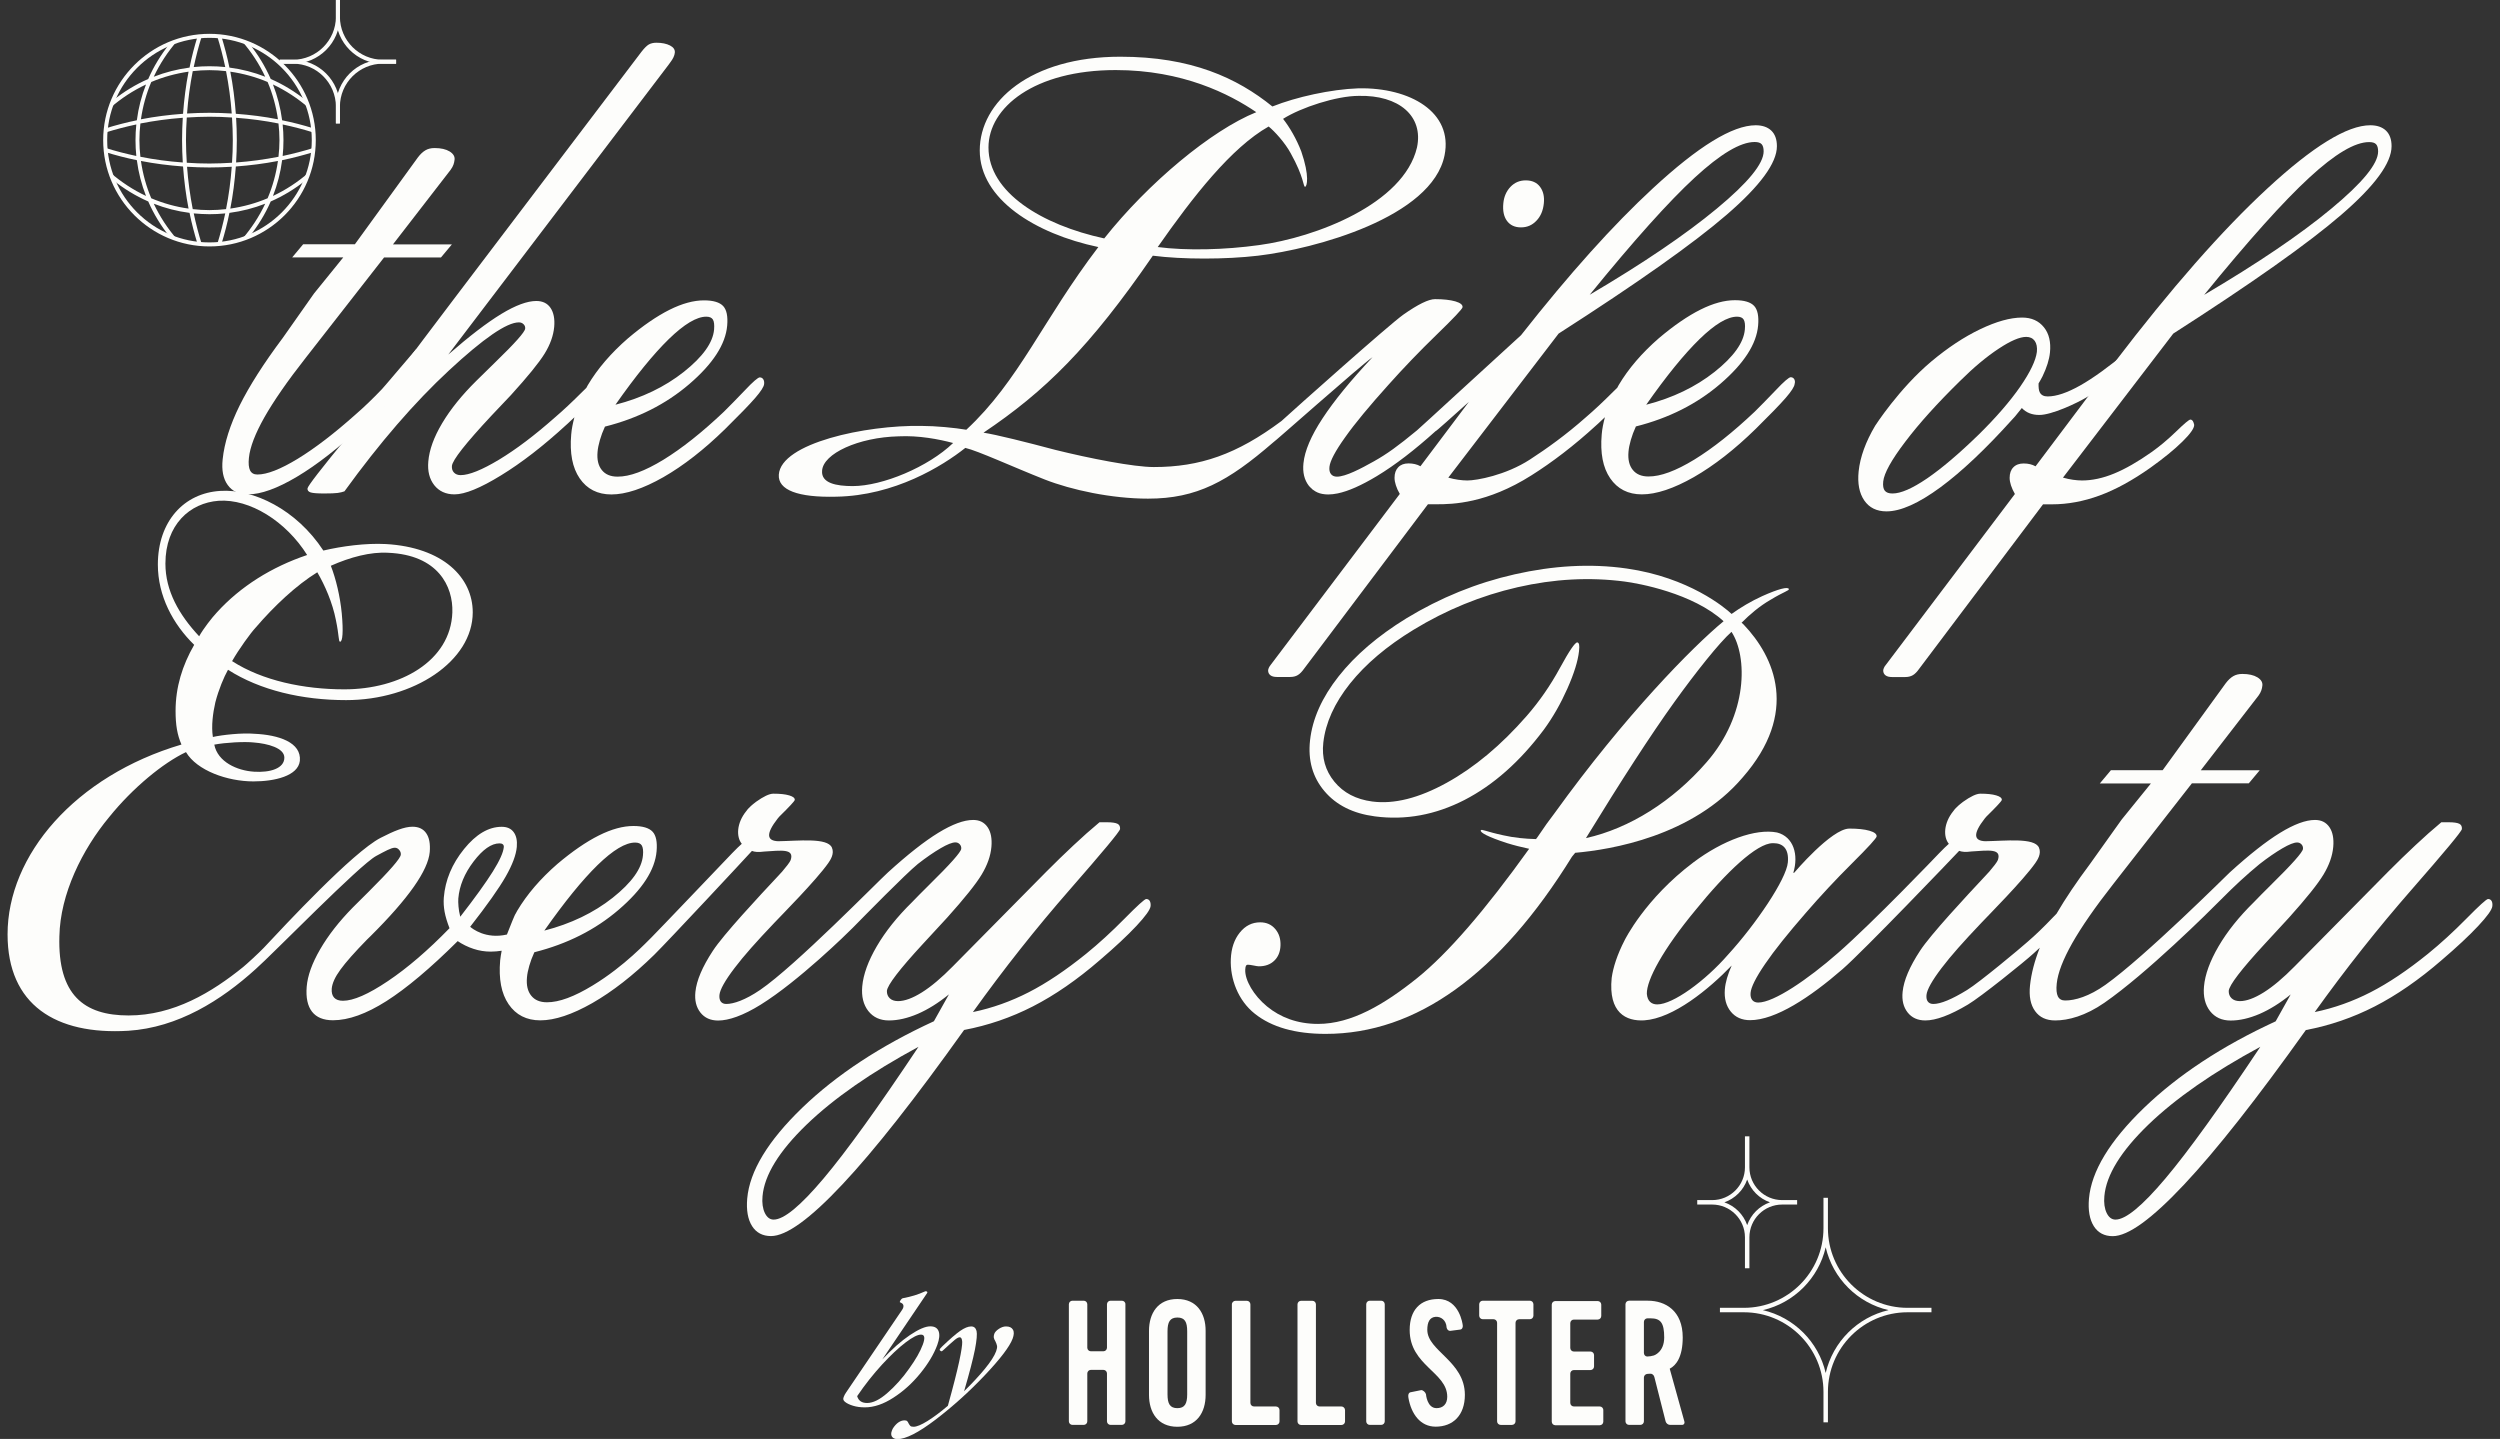 <?xml version="1.0" encoding="utf-8"?>
<!-- Generator: Adobe Illustrator 27.1.1, SVG Export Plug-In . SVG Version: 6.00 Build 0)  -->
<svg version="1.1" id="Layer_1" xmlns="http://www.w3.org/2000/svg" xmlns:xlink="http://www.w3.org/1999/xlink" x="0px" y="0px"
	 viewBox="0 0 280.81 161.63" style="enable-background:new 0 0 280.81 161.63;" xml:space="preserve">
<rect x="0" y="0" width="280.81" height="161.63" fill="#333333" stroke="none"/>
<style type="text/css">
	.st0{fill:#FDFDFB;}
</style>
<g>
	<g>
		<g>
			<path class="st0" d="M237.48,40.76c6.36-8.34,12.1-14.88,17.21-19.6c5.11-4.72,8.96-7.09,11.55-7.09c0.75,0,1.34,0.2,1.76,0.6
				c0.42,0.4,0.63,0.99,0.63,1.75c0,1.89-1.88,4.45-5.63,7.69c-3.75,3.24-10.05,7.69-18.89,13.36l-12.39,16.18
				c0.39,0.11,0.76,0.19,1.12,0.24c0.36,0.05,0.7,0.08,1.02,0.08c1.14,0,2.35-0.26,3.61-0.78c1.26-0.52,2.66-1.32,4.19-2.4
				c0.93-0.66,1.85-1.43,2.77-2.32c0.92-0.89,1.45-1.34,1.6-1.34c0.11,0,0.2,0.06,0.28,0.17c0.07,0.12,0.12,0.26,0.15,0.43
				c0,0.38-0.44,1.01-1.33,1.88c-0.88,0.87-2.08,1.85-3.59,2.93c-2.01,1.42-3.91,2.46-5.71,3.12c-1.8,0.66-3.59,0.99-5.35,0.99h-1
				l-13.91,18.47c-0.24,0.34-0.47,0.58-0.71,0.72c-0.24,0.14-0.53,0.21-0.87,0.21h-1.46c-0.32,0-0.57-0.06-0.74-0.19
				c-0.17-0.13-0.26-0.31-0.26-0.54c0-0.09,0.03-0.19,0.08-0.3c0.05-0.12,0.12-0.23,0.21-0.33l14.5-19.2
				c-0.19-0.34-0.34-0.66-0.44-0.97c-0.1-0.31-0.15-0.59-0.15-0.84c0-0.51,0.14-0.91,0.42-1.19c0.28-0.29,0.67-0.43,1.16-0.43
				c0.26,0,0.5,0.03,0.71,0.08c0.22,0.05,0.42,0.13,0.62,0.24l5.89-7.83L237.48,40.76z M247.58,33.12
				c6.02-3.55,10.78-6.77,14.28-9.68c3.51-2.91,5.26-5.05,5.26-6.43c0-0.38-0.08-0.65-0.23-0.81c-0.15-0.16-0.41-0.24-0.78-0.24
				c-1.6,0-3.84,1.33-6.73,4C256.5,22.61,252.56,27,247.58,33.12z"/>
			<g>
				<path class="st0" d="M239.74,38.73c-0.32,0.32-0.62,0.61-0.7,0.68c-2.14,1.77-3.93,3.07-5.39,3.89
					c-1.46,0.82-2.67,1.23-3.65,1.23c-0.43,0-0.72-0.15-0.88-0.45c-0.12-0.22-0.15-0.58-0.14-1.01c0.15-0.27,0.33-0.55,0.45-0.81
					c0.47-0.98,0.75-1.87,0.83-2.66c0.12-1.17-0.1-2.12-0.68-2.84s-1.39-1.09-2.45-1.09c-1.32,0-2.89,0.44-4.71,1.31
					c-1.82,0.87-3.64,2.08-5.46,3.6c-3.65,3.06-6.34,7.25-6.34,7.25c-1.05,1.78-1.68,3.49-1.85,5.11c-0.14,1.36,0.07,2.45,0.63,3.27
					c0.56,0.82,1.4,1.23,2.5,1.23c1.59,0,3.62-0.91,6.08-2.72c2.38-1.76,5.07-4.3,8.05-7.61c0.06-0.07,0.26-0.28,0.32-0.35
					l0.75-0.93c0.48,0.51,1.12,0.78,1.97,0.78c1.36,0,4.16-1.28,5.46-2.07c2.68-1.62,7.37-5.98,7.37-5.98 M226.9,43.46
					c-1.15,1.65-2.69,3.43-4.63,5.34c-2.24,2.18-4.19,3.83-5.83,4.95c-1.65,1.12-2.93,1.68-3.87,1.68c-0.4,0-0.69-0.1-0.86-0.31
					c-0.17-0.21-0.23-0.55-0.18-1.04c0.1-0.93,0.92-2.42,2.49-4.48c1.56-2.06,3.61-4.33,6.14-6.81c1.54-1.53,2.98-2.73,4.33-3.62
					c1.34-0.89,2.38-1.33,3.1-1.33c0.42,0,0.74,0.15,0.96,0.45c0.21,0.3,0.29,0.71,0.24,1.23C228.67,40.49,228.04,41.81,226.9,43.46
					z"/>
			</g>
		</g>
		<g>
			<path class="st0" d="M201.53,42.58c-0.09-0.14-0.21-0.2-0.39-0.21c-0.19,0-0.76,0.48-1.68,1.46c-0.93,0.97-1.71,1.77-2.35,2.4
				c-2.45,2.32-4.72,4.12-6.79,5.39c-2.08,1.27-3.8,1.91-5.16,1.9c-0.78,0-1.37-0.25-1.76-0.74c-0.4-0.49-0.56-1.18-0.48-2.05
				c0.03-0.38,0.12-0.82,0.26-1.31c0.14-0.49,0.33-1,0.57-1.52c3.69-0.93,6.85-2.52,9.49-4.79c2.64-2.27,4.06-4.45,4.24-6.56
				c0.09-1.04-0.06-1.77-0.45-2.19c-0.39-0.42-1.11-0.64-2.15-0.64c-1.17,0-2.46,0.35-3.88,1.06c-1.42,0.71-2.98,1.78-4.66,3.2
				c-1.92,1.67-3.42,3.42-4.52,5.27c-0.06,0.1-0.1,0.2-0.16,0.3c-0.15,0.15-0.29,0.28-0.47,0.46c-1.09,1.09-2.11,2.05-3.07,2.87
				c-2.25,1.99-4.38,3.51-6.26,4.73c-2.74,1.78-6,2.36-7.04,2.36c-0.32,0-0.66-0.03-1.02-0.08c-0.36-0.05-0.73-0.13-1.12-0.24
				l12.39-16.18c8.84-5.67,15.14-10.12,18.89-13.36c3.75-3.24,5.63-5.8,5.63-7.69c0-0.76-0.21-1.35-0.63-1.75
				c-0.42-0.4-1.01-0.6-1.76-0.6c-2.59,0-6.44,2.36-11.55,7.09c-4.46,4.12-9.39,9.61-14.8,16.49c-4.05,3.68-11.17,10.25-11.69,10.69
				c-2.14,1.77-3.38,2.66-4.84,3.48c-1.46,0.82-3.17,1.72-4.15,1.72c-0.3,0-0.52-0.1-0.67-0.29c-0.15-0.19-0.21-0.46-0.17-0.82
				c0.07-0.65,0.65-1.76,1.76-3.31c1.1-1.56,2.73-3.52,4.86-5.89c1.68-1.88,3.48-3.76,5.41-5.63c1.93-1.87,2.9-2.9,2.92-3.09
				c0.03-0.27-0.24-0.49-0.81-0.66c-0.57-0.16-1.33-0.25-2.28-0.25c-0.72,0-1.91,0.58-3.56,1.74c-1.6,1.13-12.18,10.57-13.69,11.95
				c-5.02,3.75-9.16,5.17-14.34,5.17c-2.26,0-7.2-0.97-11.07-1.93c-3.22-0.86-6.66-1.72-8.06-1.93c6.88-4.62,11.93-9.56,19.02-19.88
				c3.33,0.43,8.17,0.43,11.82,0c6.34-0.75,19.55-4.3,20.95-11.28c0.97-4.84-3.87-7.63-9.67-7.52c-3.11,0.11-6.98,0.97-9.67,2.04
				c-3.98-3.22-9.13-5.59-17.08-5.59c-10.1,0-15.79,5.05-15.79,10.53s6.23,9.35,13.32,10.85c-6.23,8.17-8.92,15.04-14.83,20.52
				c-1.29-0.22-3.44-0.43-5.05-0.43c-6.23-0.11-15.79,1.93-16.01,5.48c-0.11,1.72,2.15,2.58,6.45,2.47
				c6.55-0.11,11.93-3.44,14.5-5.48c1.4,0.32,5.37,2.15,8.92,3.55c3.01,1.18,7.52,2.15,11.6,2.15c5.49,0,8.99-1.93,14.04-6.3
				c0,0.08,9.9-8.72,11.18-9.59c-2.46,2.62-4.33,4.91-5.62,6.88c-1.29,1.96-2,3.64-2.14,5.03c-0.11,1.04,0.1,1.88,0.61,2.54
				c0.09,0.11,0.19,0.2,0.29,0.29c0.04,0.04,0.08,0.09,0.13,0.13c0.03,0.02,0.06,0.03,0.08,0.05c0.29,0.22,0.62,0.37,1.01,0.44
				c0.21,0.04,0.43,0.06,0.66,0.06c0.33,0,0.68-0.04,1.07-0.12c1.2-0.25,2.66-0.9,4.39-1.94c2.07-1.25,4.28-2.96,6.62-5.07
				c-0.08,0.15,2-1.73,3.72-3.27l-5.44,7.23c-0.19-0.11-0.4-0.19-0.62-0.24c-0.22-0.05-0.45-0.08-0.71-0.08
				c-0.5,0-0.88,0.14-1.16,0.43c-0.28,0.29-0.42,0.68-0.42,1.19c0,0.25,0.05,0.54,0.15,0.84c0.1,0.31,0.24,0.63,0.44,0.97
				l-14.5,19.2c-0.09,0.11-0.16,0.22-0.21,0.33c-0.05,0.12-0.08,0.22-0.08,0.3c0,0.23,0.09,0.41,0.26,0.54
				c0.17,0.13,0.42,0.19,0.74,0.19h1.46c0.35,0,0.64-0.07,0.87-0.21c0.24-0.14,0.47-0.38,0.71-0.72l13.91-18.47h1
				c1.77,0,5.63-0.08,10.63-3.25c2.3-1.45,4.76-3.31,7.32-5.66l0.18-0.16c0.27-0.25,0.51-0.48,0.75-0.71
				c-0.17,0.65-0.31,1.3-0.36,1.94c-0.18,2.08,0.13,3.72,0.95,4.92c0.82,1.2,2.01,1.81,3.56,1.81c1.62,0,3.57-0.65,5.84-1.94
				c2.27-1.3,4.59-3.11,6.96-5.43c1.58-1.56,2.7-2.71,3.35-3.46c0.65-0.75,0.99-1.28,1.01-1.58
				C201.65,42.9,201.61,42.72,201.53,42.58z M190.9,38.09c1.73-1.68,3.13-2.52,4.21-2.52c0.37,0,0.62,0.11,0.75,0.33
				c0.13,0.22,0.18,0.59,0.13,1.11c-0.13,1.48-1.26,3.06-3.4,4.76c-2.14,1.69-4.69,2.92-7.68,3.69
				C187.18,42.22,189.18,39.77,190.9,38.09z M190.36,19.95c2.89-2.66,5.13-4,6.73-4c0.37,0,0.63,0.08,0.78,0.24
				c0.15,0.16,0.23,0.43,0.23,0.81c0,1.38-1.75,3.52-5.26,6.43c-3.51,2.91-8.27,6.14-14.28,9.68
				C183.53,27,187.47,22.61,190.36,19.95z M144.98,17.22c1.5,2.69,1.4,3.76,1.61,3.76s0.54-1.18-0.43-3.98
				c-0.54-1.4-1.29-2.69-2.04-3.65c2.04-1.29,6.02-2.58,8.49-2.58c4.51-0.11,7.31,2.26,6.55,5.8c-1.5,6.34-11.39,10.1-17.73,10.96
				c-3.87,0.54-8.17,0.64-11.39,0.22c3.98-5.69,8.27-11.17,12.46-13.54C143.16,14.74,144.34,16.03,144.98,17.22z M111.03,16.57
				c0-4.51,5.16-8.7,14.29-8.7c7.52,0,12.79,2.69,15.79,4.73c-5.05,2.04-12.14,7.95-17.08,14.18
				C117.05,25.27,111.03,21.62,111.03,16.57z M95.78,54.6c-1.83,0-3.55-0.32-3.44-1.72c0.11-1.93,4.08-3.76,8.6-3.87
				c2.26-0.11,4.51,0.32,6.12,0.75C104.26,52.46,99.11,54.6,95.78,54.6z"/>
			<path class="st0" d="M170.84,25.54c0.68,0,1.26-0.24,1.73-0.74c0.48-0.49,0.76-1.15,0.84-1.96c0.08-0.76-0.07-1.38-0.43-1.86
				c-0.36-0.48-0.9-0.72-1.6-0.72c-0.68,0-1.25,0.24-1.71,0.72c-0.46,0.48-0.74,1.1-0.81,1.86c-0.08,0.82,0.05,1.47,0.4,1.96
				C169.62,25.29,170.14,25.54,170.84,25.54z"/>
		</g>
		<g>
			<path class="st0" d="M47.55,38.13c-2.7,3.66-5.54,7.3-8.51,10.91c-2.97,3.61-4.47,5.55-4.5,5.82c-0.02,0.22,0.1,0.37,0.35,0.45
				c0.25,0.08,0.76,0.12,1.51,0.12c0.73,0,1.24-0.02,1.53-0.06c0.28-0.04,0.54-0.1,0.76-0.18c3.96-5.47,7.88-10,11.75-13.59
				c3.87-3.59,6.48-5.39,7.84-5.39c0.22,0,0.39,0.07,0.53,0.21c0.14,0.14,0.2,0.3,0.18,0.49c-0.03,0.38-1.15,1.64-3.35,3.77
				c-0.9,0.88-1.61,1.57-2.13,2.09c-1.63,1.61-2.91,3.2-3.84,4.76c-0.93,1.56-1.45,2.99-1.56,4.3c-0.1,1.09,0.13,1.98,0.67,2.67
				c0.54,0.68,1.3,1.03,2.27,1.03c1.17,0,2.91-0.71,5.22-2.13c2.32-1.42,4.76-3.31,7.32-5.66l0.18-0.16
				c0.27-0.25,0.51-0.48,0.75-0.71c-0.17,0.65-0.31,1.3-0.36,1.94c-0.18,2.08,0.13,3.72,0.95,4.92c0.82,1.2,2.01,1.81,3.56,1.81
				c1.62,0,3.57-0.65,5.84-1.94c2.27-1.3,4.59-3.11,6.96-5.43c1.58-1.56,2.7-2.71,3.35-3.46c0.65-0.75,0.99-1.28,1.01-1.58
				c0.02-0.22-0.01-0.4-0.1-0.53c-0.09-0.14-0.21-0.2-0.39-0.21c-0.19,0-0.76,0.48-1.68,1.46c-0.93,0.97-1.71,1.77-2.35,2.4
				c-2.45,2.32-4.72,4.12-6.79,5.39c-2.08,1.27-3.8,1.91-5.16,1.9c-0.78,0-1.37-0.25-1.76-0.74c-0.4-0.49-0.56-1.18-0.48-2.05
				c0.03-0.38,0.12-0.82,0.26-1.31c0.14-0.49,0.33-1,0.57-1.52c3.69-0.93,6.85-2.52,9.49-4.79c2.64-2.27,4.06-4.45,4.24-6.56
				c0.09-1.04-0.06-1.77-0.45-2.19c-0.39-0.42-1.11-0.64-2.15-0.64c-1.17,0-2.46,0.35-3.88,1.06c-1.42,0.71-2.98,1.78-4.66,3.2
				c-1.92,1.67-3.42,3.42-4.52,5.27c-0.06,0.1-0.1,0.2-0.16,0.3c-0.15,0.15-0.29,0.28-0.47,0.46c-1.09,1.09-2.11,2.05-3.07,2.87
				c-2.25,1.99-4.34,3.57-6.26,4.73c-1.93,1.16-3.37,1.74-4.32,1.74c-0.32,0-0.57-0.1-0.75-0.29c-0.18-0.19-0.25-0.44-0.23-0.74
				c0.06-0.66,1.54-2.54,4.45-5.66c0.93-0.98,1.66-1.75,2.18-2.3c1.89-2.08,3.15-3.63,3.78-4.65c0.63-1.02,0.99-2.03,1.08-3.01
				c0.08-0.9-0.06-1.61-0.41-2.13c-0.35-0.52-0.89-0.78-1.6-0.78c-1.01,0-2.32,0.48-3.92,1.45c-1.6,0.97-3.59,2.49-5.97,4.57
				L75.1,7.27c0.05-0.08,0.11-0.16,0.18-0.25c0.32-0.41,0.49-0.78,0.52-1.11c0.03-0.33-0.15-0.6-0.54-0.8s-0.9-0.31-1.53-0.31
				c-0.35,0-0.63,0.07-0.86,0.2c-0.23,0.14-0.5,0.41-0.82,0.82L51.3,33.17L47.55,38.13z M75.12,38.09c1.73-1.68,3.13-2.52,4.21-2.52
				c0.37,0,0.62,0.11,0.75,0.33s0.17,0.59,0.13,1.11c-0.13,1.48-1.26,3.06-3.4,4.76c-2.14,1.69-4.69,2.92-7.68,3.69
				C71.4,42.22,73.4,39.77,75.12,38.09z"/>
			<path class="st0" d="M31.78,37.93c-2.17,2.9-3.79,5.45-4.87,7.63c-1.07,2.18-1.71,4.19-1.9,6.03c-0.13,1.23,0.06,2.19,0.57,2.89
				c0.5,0.7,1.25,1.05,2.26,1.05c1.46,0,3.3-0.66,5.53-1.99c2.23-1.33,4.67-3.23,7.34-5.72c0.56-0.51,1.04-0.96,1.48-1.38
				c-0.1,0.32-0.18,0.65-0.25,0.97c0.81-0.69,1.3-1.6,1.47-2.7c0.08-0.52,3.37-4.97,3.35-5.51c-0.17,0.17-3.63,4.28-3.85,4.5
				c-1.04,1.09-2.01,2.02-2.92,2.81c-2.44,2.18-4.63,3.85-6.56,5.03c-1.93,1.17-3.43,1.76-4.52,1.76c-0.39,0-0.66-0.15-0.82-0.46
				c-0.15-0.31-0.2-0.78-0.13-1.42c0.12-1.2,0.71-2.72,1.74-4.55c1.04-1.83,2.58-4.06,4.64-6.68l8.8-11.27h6.39l1.23-1.47h-6.62
				l6.48-8.38c0.16-0.22,0.26-0.42,0.32-0.59c0.06-0.17,0.1-0.35,0.12-0.55c0.04-0.36-0.15-0.67-0.56-0.92
				c-0.41-0.25-0.97-0.38-1.69-0.38c-0.39,0-0.73,0.08-1.02,0.25c-0.29,0.17-0.57,0.43-0.85,0.8l-7.08,9.76h-5.81l-1.23,1.47h5.74
				l-3.29,4.06L31.78,37.93z"/>
		</g>
	</g>
	<g>
		<path class="st0" d="M129.14,101.19c-0.09-0.14-0.22-0.21-0.39-0.21c-0.18,0-0.99,0.74-2.44,2.21c-1.45,1.47-2.89,2.79-4.32,3.95
			c-2.28,1.84-4.42,3.28-6.43,4.31c-2.01,1.03-4.1,1.78-6.28,2.23c3.49-4.87,7.12-9.45,10.87-13.74c3.75-4.29,5.64-6.56,5.66-6.82
			c0.02-0.28-0.07-0.48-0.29-0.59c-0.22-0.11-0.62-0.17-1.19-0.17h-0.83c-0.95,0.79-1.93,1.66-2.92,2.59
			c-1,0.93-2.02,1.93-3.06,2.97l-10.49,10.62c-1.28,1.3-2.44,2.28-3.48,2.93c-1.04,0.65-1.93,0.98-2.68,0.98
			c-0.4,0-0.71-0.11-0.93-0.32c-0.22-0.21-0.33-0.49-0.32-0.83c0.06-0.65,1.4-2.41,4.04-5.27c1.15-1.25,2.06-2.24,2.74-2.97
			c1.93-2.15,3.22-3.76,3.86-4.82c0.64-1.06,1.01-2.1,1.1-3.12c0.08-0.93-0.06-1.67-0.43-2.21c-0.37-0.54-0.91-0.81-1.62-0.81
			c-1.04,0-2.34,0.48-3.91,1.44c-1.57,0.96-3.46,2.45-5.67,4.46c-1.13,1.02-10.41,10.51-14.36,13.2c-1.66,1.13-2.97,1.57-3.79,1.57
			c-0.27,0-0.48-0.09-0.61-0.26s-0.19-0.42-0.16-0.75c0.06-0.6,0.62-1.61,1.7-3.03c1.08-1.42,2.41-2.91,4.47-5.08
			c0.78-0.83,4.68-4.75,6.05-6.7c0.24-0.35,0.72-1.05,0.41-1.75c-0.51-1.14-3.78-0.74-6.04-0.71c-1.24-0.05-1.44-0.77-0.04-2.56
			c0.07-0.08,0.12-0.14,0.18-0.21c1.12-1.1,1.72-1.74,1.73-1.87c0.02-0.21-0.19-0.38-0.63-0.51c-0.44-0.13-1.03-0.19-1.77-0.19
			c-0.46,0-1.12,0.32-1.96,0.92c-0.15,0.1-0.55,0.45-0.55,0.45c-0.19,0.18-0.38,0.36-0.53,0.58c-1.1,1.35-1.15,2.9-0.51,3.68
			c-0.28,0.24-0.63,0.59-1.08,1.05c-0.93,0.97-8.44,8.85-9.08,9.48c-0.45,0.42-2.98,3.19-6.57,5.37c-2.08,1.27-3.8,1.91-5.16,1.9
			c-0.78,0-1.37-0.25-1.76-0.74c-0.4-0.49-0.56-1.18-0.48-2.05c0.03-0.38,0.12-0.82,0.26-1.31c0.14-0.49,0.33-1,0.57-1.52
			c3.69-0.93,6.85-2.52,9.49-4.79c2.64-2.27,4.06-4.45,4.24-6.56c0.09-1.04-0.06-1.77-0.45-2.19c-0.39-0.42-1.11-0.64-2.15-0.64
			c-1.17,0-2.46,0.35-3.88,1.06c-1.42,0.71-2.98,1.78-4.66,3.2c-1.92,1.67-3.42,3.42-4.52,5.27c-0.06,0.1-0.1,0.2-0.16,0.3
			c-0.1,0.09-0.62,1.42-0.99,2.36c-2.39,0.55-3.9-0.67-4.13-0.87c1.9-2.43,3.23-4.31,3.99-5.64c0.76-1.33,1.17-2.44,1.25-3.34
			c0.06-0.71-0.06-1.26-0.36-1.66c-0.3-0.4-0.74-0.59-1.34-0.59c-1.47,0-2.88,0.83-4.23,2.5c-1.35,1.67-2.11,3.48-2.27,5.45
			c-0.04,0.52-0.01,1.05,0.09,1.6c0.1,0.55,0.29,1.16,0.55,1.84c-2.42,2.49-4.73,4.47-6.92,5.94c-2.2,1.48-3.88,2.21-5.05,2.21
			c-0.45,0-0.78-0.12-0.99-0.35c-0.21-0.23-0.3-0.57-0.27-1c0.05-0.6,0.37-1.32,0.98-2.15c0.6-0.83,1.6-1.96,2.99-3.38l0.38-0.37
			c4.27-4.24,6.48-7.39,6.66-9.47c0.07-0.9-0.05-1.6-0.39-2.09c-0.33-0.49-0.85-0.74-1.55-0.74c-0.92,0-2.08,0.48-3.58,1.25
			c-3.12,1.61-10.74,9.81-13.13,12.36c-0.54,0.57-1.94,1.85-2.31,2.15c-3.51,2.84-7.8,5.44-12.87,5.44c-5.02,0-7.96-2.31-7.77-8.89
			c0.09-4.75,2.56-9.74,5.59-13.39c2.65-3.29,6.07-6.09,8.63-7.3c1.23,2.07,4.64,3.29,7.58,3.29c2.37,0,5.02-0.61,5.21-2.31
			c0.19-2.07-2.37-2.92-5.12-3.04c-1.33-0.12-3.6,0.12-4.65,0.36c-0.19-1.22,0-2.68,0.28-3.9c0.38-1.46,0.95-2.8,1.42-3.65
			c3.6,2.31,8.34,3.41,13.27,3.41c7.58,0,14.22-4.38,14.22-9.86c0-3.9-3.32-7.3-9.76-7.67c-2.28-0.12-4.93,0.24-7.02,0.73
			c-3.03-4.63-7.87-6.94-11.57-6.7c-4.08,0.24-7.02,3.41-7.02,8.28c0,3.53,1.71,6.7,4.08,9.01c-1.33,2.31-2.09,4.75-2.09,7.43
			c0,1.58,0.19,2.68,0.66,3.77C8.43,87.17,0.85,96.06,0.85,104.95c0,7.91,5.4,11.32,13.56,10.83c5.59-0.36,10.43-3.41,14.32-6.94
			c1.84-1.61,11.67-11.71,13.53-12.7c1.03-0.55,1.68-0.92,2.09-0.92c0.19,0,0.35,0.08,0.49,0.25c0.14,0.16,0.2,0.34,0.18,0.53
			c-0.03,0.41-1.24,1.8-3.63,4.18c-0.74,0.74-1.33,1.33-1.77,1.76c-1.53,1.56-2.75,3.12-3.66,4.69c-0.91,1.57-1.41,2.97-1.51,4.2
			c-0.1,1.23,0.1,2.17,0.6,2.81c0.5,0.64,1.28,0.96,2.35,0.96c1.75,0,3.75-0.72,6-2.15c2.26-1.44,4.93-3.68,8.01-6.74
			c0.48,0.33,1.15,0.67,1.78,0.87c0.63,0.21,1.28,0.31,1.94,0.31c0.41,0,0.81-0.04,1.22-0.1c-0.07,0.36-0.13,0.73-0.17,1.09
			c-0.18,2.08,0.13,3.72,0.95,4.92c0.82,1.2,2.01,1.81,3.56,1.81c1.62,0,3.57-0.65,5.84-1.94c2.27-1.3,4.59-3.11,6.96-5.43
			c1.58-1.56,10.24-10.85,10.97-11.66c0.32,0.12,0.7,0.16,1.37,0.07c1.94-0.12,3.42-0.36,2.98,0.96c-0.1,0.25-0.49,0.75-1.02,1.37
			c0,0-0.01,0-0.01,0l-0.32,0.35c-2.25,2.4-6.22,6.67-7.39,8.47c-1.18,1.8-1.83,3.33-1.96,4.61c-0.1,0.95,0.09,1.72,0.56,2.32
			c0.47,0.6,1.14,0.9,1.99,0.9c1.19,0,2.8-0.55,4.78-1.78c4.25-2.64,9.73-8.01,10.34-8.63c1.42-1.44,5.87-5.99,7.32-7.18
			c0.95-0.74,1.8-1.32,2.55-1.76c0.75-0.44,1.31-0.66,1.66-0.66c0.2,0,0.36,0.07,0.49,0.21c0.13,0.14,0.19,0.31,0.17,0.51
			c-0.03,0.37-1.24,1.73-3.63,4.08c-0.8,0.79-1.43,1.43-1.89,1.91c-1.67,1.64-2.99,3.29-3.96,4.95c-0.97,1.66-1.52,3.16-1.64,4.52
			c-0.1,1.13,0.13,2.05,0.68,2.76c0.56,0.71,1.33,1.06,2.32,1.06c1.01,0,2.09-0.25,3.24-0.74c1.15-0.5,2.31-1.22,3.5-2.19
			l-1.69,3.02c-6.02,2.77-10.95,6.02-14.8,9.73c-3.84,3.71-5.9,7.11-6.17,10.19c-0.11,1.3,0.07,2.33,0.54,3.08
			c0.47,0.75,1.19,1.13,2.13,1.13c1.72,0,4.39-1.93,8.02-5.8c3.63-3.86,8.18-9.65,13.67-17.35c2.69-0.51,5.27-1.39,7.73-2.65
			c2.46-1.26,4.97-2.99,7.52-5.2c1.72-1.47,3.09-2.75,4.11-3.84c1.02-1.09,1.55-1.83,1.59-2.23
			C129.26,101.51,129.22,101.33,129.14,101.19z M67.13,97.16c1.73-1.68,3.13-2.52,4.21-2.52c0.37,0,0.62,0.11,0.75,0.33
			c0.13,0.22,0.18,0.59,0.13,1.11c-0.13,1.48-1.26,3.06-3.4,4.76c-2.14,1.69-4.69,2.92-7.68,3.69
			C63.41,101.3,65.41,98.84,67.13,97.16z M28.53,83.4c1.52,0.12,3.41,0.61,3.41,1.7c0,1.22-1.61,1.7-3.41,1.58
			c-1.9-0.12-4.08-1.1-4.46-3.04C25.31,83.4,27.49,83.28,28.53,83.4z M37.73,69.65c0.38,1.83,0.28,2.43,0.47,2.43
			c0.28,0,0.38-1.1,0.19-3.17c-0.19-1.95-0.66-3.9-1.23-5.36c2.18-0.97,4.46-1.58,6.45-1.46c5.59,0.24,7.3,3.77,7.2,6.7
			c-0.19,5.48-5.88,8.64-12.13,8.64c-4.55,0-9.2-0.97-12.61-3.17c0.76-1.34,2.09-3.17,2.65-3.77c2.09-2.43,4.55-4.75,6.92-6.21
			C36.5,65.75,37.35,67.7,37.73,69.65z M18.58,63.31c0-4.38,2.75-6.82,5.97-7.06c3.51-0.24,7.58,2.31,9.95,6.09
			c-3.98,1.34-7.49,3.53-10.14,6.45c-0.57,0.61-1.52,1.83-1.99,2.68C20.1,69.04,18.58,66.36,18.58,63.31z M51.5,101.82
			c-0.03-0.35-0.04-0.66-0.02-0.9c0.12-1.42,0.69-2.81,1.72-4.16c1.03-1.35,2-2.03,2.91-2.03c0.15,0,0.27,0.03,0.36,0.1
			c0.09,0.07,0.13,0.17,0.12,0.31c-0.05,0.6-0.46,1.52-1.23,2.75c-0.77,1.23-1.99,2.93-3.66,5.08
			C51.59,102.56,51.53,102.17,51.5,101.82z M92.5,132.38c-2.59,3.07-4.45,4.61-5.6,4.61c-0.42,0-0.75-0.25-0.99-0.74
			c-0.24-0.5-0.33-1.13-0.26-1.89c0.21-2.38,1.86-5.05,4.94-8.03c3.08-2.97,7.28-5.89,12.58-8.75
			C98.64,124.38,95.09,129.31,92.5,132.38z"/>
	</g>
	<g>
		<path class="st0" d="M23.53,27.68c-6.58,0-11.94-5.36-11.94-11.94c0-6.58,5.36-11.94,11.94-11.94s11.94,5.36,11.94,11.94
			C35.47,22.33,30.11,27.68,23.53,27.68z M23.53,4.25c-6.34,0-11.49,5.15-11.49,11.49s5.15,11.49,11.49,11.49
			s11.49-5.15,11.49-11.49S29.86,4.25,23.53,4.25z"/>
		<g>
			<path class="st0" d="M44.49,7.16h-1.48c-2.91,0-5.28-2.37-5.28-5.28V0h0.45v1.88c0,2.66,2.17,4.83,4.83,4.83h1.48V7.16z"/>
			<path class="st0" d="M32.9,7.16h-1.48V6.71h1.48c2.66,0,4.83-2.17,4.83-4.83V0h0.45v1.88C38.18,4.79,35.81,7.16,32.9,7.16z"/>
			<path class="st0" d="M38.18,13.86h-0.45v-1.88c0-2.66-2.17-4.83-4.83-4.83h-1.48V6.71h1.48c2.91,0,5.28,2.37,5.28,5.28V13.86z"/>
			<path class="st0" d="M38.18,13.86h-0.45v-1.88c0-2.91,2.37-5.28,5.28-5.28h1.48v0.45h-1.48c-2.66,0-4.83,2.17-4.83,4.83V13.86z"
				/>
		</g>
		<path class="st0" d="M23.53,24.06c0.6,0,1.19-0.03,1.77-0.09c-0.25,1.18-0.55,2.33-0.9,3.45c0.16-0.01,0.32-0.02,0.48-0.04
			c0.35-1.13,0.65-2.28,0.89-3.47c1.39-0.18,2.74-0.53,4.02-1.03c-0.68,1.45-1.57,2.79-2.61,4c0.28-0.09,0.56-0.19,0.84-0.31
			c0.96-1.21,1.77-2.52,2.39-3.94c1.42-0.62,2.74-1.43,3.94-2.39c0.11-0.27,0.21-0.55,0.31-0.84c-1.21,1.05-2.55,1.93-4,2.61
			c0.5-1.28,0.85-2.62,1.03-4.02c1.19-0.24,2.34-0.55,3.47-0.89c0.02-0.16,0.03-0.32,0.04-0.48c-1.12,0.35-2.27,0.65-3.45,0.9
			c0.06-0.58,0.09-1.18,0.09-1.77c0-0.6-0.03-1.19-0.09-1.77c1.18,0.25,2.33,0.55,3.45,0.9c-0.01-0.16-0.02-0.32-0.04-0.48
			c-1.13-0.35-2.28-0.65-3.47-0.89c-0.18-1.39-0.53-2.74-1.03-4.02c1.45,0.68,2.79,1.57,4,2.61c-0.09-0.28-0.19-0.56-0.31-0.84
			c-1.21-0.96-2.52-1.77-3.94-2.39c-0.62-1.42-1.43-2.74-2.39-3.94c-0.27-0.11-0.55-0.21-0.84-0.31c1.05,1.21,1.93,2.55,2.61,4
			c-1.28-0.5-2.62-0.85-4.02-1.03c-0.24-1.19-0.55-2.34-0.89-3.47c-0.16-0.02-0.32-0.03-0.48-0.04c0.35,1.12,0.65,2.27,0.9,3.45
			c-0.58-0.06-1.18-0.09-1.77-0.09c-0.6,0-1.19,0.03-1.77,0.09c0.25-1.18,0.55-2.33,0.9-3.45c-0.16,0.01-0.32,0.02-0.48,0.04
			c-0.35,1.13-0.65,2.28-0.89,3.47c-1.39,0.18-2.74,0.53-4.02,1.03c0.68-1.45,1.57-2.79,2.61-4c-0.28,0.09-0.56,0.19-0.84,0.31
			c-0.96,1.21-1.77,2.52-2.39,3.94c-1.42,0.62-2.74,1.43-3.94,2.39c-0.11,0.27-0.21,0.55-0.31,0.84c1.21-1.05,2.55-1.93,4-2.61
			c-0.5,1.28-0.85,2.62-1.03,4.02c-1.19,0.24-2.34,0.55-3.47,0.89c-0.02,0.16-0.03,0.32-0.04,0.48c1.12-0.35,2.27-0.65,3.45-0.9
			c-0.06,0.58-0.09,1.18-0.09,1.77c0,0.6,0.03,1.19,0.09,1.77c-1.18-0.25-2.33-0.55-3.45-0.9c0.01,0.16,0.02,0.32,0.04,0.48
			c1.13,0.35,2.28,0.65,3.47,0.89c0.18,1.39,0.53,2.74,1.03,4.02c-1.45-0.68-2.79-1.57-4-2.61c0.09,0.28,0.19,0.56,0.31,0.84
			c1.21,0.96,2.52,1.77,3.94,2.39c0.62,1.42,1.43,2.74,2.39,3.94c0.27,0.11,0.55,0.21,0.84,0.31c-1.05-1.21-1.93-2.55-2.61-4
			c1.28,0.5,2.62,0.85,4.02,1.03c0.24,1.19,0.55,2.34,0.89,3.47c0.16,0.02,0.32,0.03,0.48,0.04c-0.35-1.12-0.65-2.27-0.9-3.45
			C22.33,24.02,22.93,24.06,23.53,24.06z M30.06,22.27c-1.32,0.56-2.73,0.95-4.19,1.16c0.3-1.53,0.5-3.11,0.62-4.73
			c1.61-0.12,3.19-0.32,4.73-0.62C31.01,19.55,30.62,20.95,30.06,22.27z M26.06,18.28c-0.84,0.05-1.68,0.09-2.54,0.09
			c-0.86,0-1.7-0.03-2.54-0.09c-0.05-0.84-0.09-1.68-0.09-2.54c0-0.86,0.03-1.7,0.09-2.54c0.84-0.05,1.68-0.09,2.54-0.09
			c0.86,0,1.7,0.03,2.54,0.09c0.05,0.84,0.09,1.68,0.09,2.54C26.15,16.6,26.12,17.44,26.06,18.28z M31.39,15.74
			c0,0.63-0.04,1.26-0.11,1.87c-1.54,0.3-3.13,0.52-4.76,0.64c0.05-0.83,0.08-1.67,0.08-2.51c0-0.85-0.03-1.68-0.08-2.51
			c1.63,0.12,3.22,0.33,4.76,0.64C31.35,14.48,31.39,15.11,31.39,15.74z M30.06,9.21c0.56,1.32,0.95,2.73,1.16,4.19
			c-1.53-0.3-3.11-0.5-4.73-0.62c-0.12-1.61-0.32-3.19-0.62-4.73C27.33,8.26,28.73,8.65,30.06,9.21z M21.65,7.99
			c0.62-0.07,1.24-0.11,1.87-0.11s1.26,0.04,1.87,0.11c0.3,1.54,0.52,3.14,0.64,4.76c-0.83-0.05-1.67-0.08-2.51-0.08
			c-0.85,0-1.68,0.03-2.51,0.08C21.13,11.12,21.35,9.53,21.65,7.99z M16.99,9.21c1.32-0.56,2.73-0.95,4.19-1.16
			c-0.3,1.53-0.5,3.11-0.62,4.73c-1.61,0.12-3.19,0.32-4.73,0.62C16.04,11.94,16.43,10.53,16.99,9.21z M15.66,15.74
			c0-0.63,0.04-1.26,0.11-1.87c1.54-0.3,3.13-0.52,4.76-0.64c-0.05,0.83-0.08,1.67-0.08,2.51c0,0.85,0.03,1.68,0.08,2.51
			c-1.63-0.12-3.22-0.33-4.76-0.64C15.7,17,15.66,16.38,15.66,15.74z M16.99,22.27c-0.56-1.32-0.95-2.73-1.16-4.19
			c1.53,0.3,3.11,0.5,4.73,0.62c0.12,1.61,0.32,3.19,0.62,4.73C19.72,23.23,18.32,22.83,16.99,22.27z M21.01,18.73
			c0.83,0.05,1.67,0.08,2.51,0.08c0.85,0,1.68-0.03,2.51-0.08c-0.12,1.63-0.33,3.22-0.64,4.76c-0.62,0.07-1.24,0.11-1.87,0.11
			s-1.26-0.04-1.87-0.11C21.35,21.95,21.13,20.36,21.01,18.73z"/>
	</g>
	<g>
		<path class="st0" d="M214.26,146.9c-4.93,0-8.94-4.01-8.94-8.94v-3.42h-0.5v3.42c0,4.93-4.01,8.94-8.94,8.94h-2.69v0.5h2.69
			c4.93,0,8.94,4.01,8.94,8.94v3.42h0.5v-3.42c0-4.93,4.01-8.94,8.94-8.94h2.69v-0.5H214.26z M205.07,154.22
			c-0.81-3.5-3.56-6.25-7.06-7.06c3.5-0.81,6.25-3.56,7.06-7.06c0.81,3.5,3.56,6.25,7.06,7.06
			C208.64,147.96,205.88,150.72,205.07,154.22z"/>
		<path class="st0" d="M196,138.98v3.48h0.5v-3.48c0-2.03,1.65-3.68,3.68-3.68h1.68v-0.5h-1.68c-2.03,0-3.68-1.65-3.68-3.68v-3.48
			H196v3.48c0,2.03-1.65,3.68-3.68,3.68h-1.68v0.5h1.68C194.34,135.3,196,136.95,196,138.98z M196.25,132.49
			c0.42,1.2,1.36,2.14,2.56,2.56c-1.2,0.42-2.14,1.36-2.56,2.56c-0.42-1.2-1.36-2.14-2.56-2.56
			C194.88,134.63,195.83,133.69,196.25,132.49z"/>
	</g>
	<g>
		<g id="hco_x5F_2019_x5F_Corporate_x5F_Logo_x5F_Wordmark_x5F_White_00000163053130215783801160000013504539085375524025_">
			<g>
				<path class="st0" d="M126.01,146.1h-1.27c-0.22,0-0.4,0.18-0.4,0.4v4.88c0,0.22-0.18,0.4-0.4,0.4h-1.41
					c-0.22,0-0.4-0.18-0.4-0.4v-4.88c0-0.22-0.18-0.4-0.4-0.4h-1.27c-0.22,0-0.4,0.18-0.4,0.4v13.15c0,0.22,0.18,0.4,0.4,0.4h1.27
					c0.22,0,0.4-0.18,0.4-0.4v-5.38c0-0.22,0.18-0.4,0.4-0.4h1.41c0.22,0,0.4,0.18,0.4,0.4v5.38c0,0.22,0.18,0.4,0.4,0.4h1.27
					c0.22,0,0.4-0.18,0.4-0.4v-13.15C126.42,146.28,126.24,146.1,126.01,146.1z"/>
				<path class="st0" d="M132.24,145.91c-2.18,0-3.18,1.6-3.18,3.58v7.19c0,1.97,1,3.58,3.18,3.58c2.18,0,3.18-1.6,3.18-3.58v-7.19
					C135.43,147.52,134.42,145.91,132.24,145.91z M133.35,156.62c0,1.04-0.27,1.55-1.1,1.55c-0.84,0-1.11-0.5-1.11-1.55v-7.08
					c0-1.04,0.27-1.55,1.11-1.55c0.84,0,1.1,0.5,1.1,1.55V156.62z"/>
				<path class="st0" d="M143.31,157.98h-2.46c-0.22,0-0.4-0.18-0.4-0.4v-11.07c0-0.22-0.18-0.4-0.4-0.4h-1.27
					c-0.22,0-0.41,0.18-0.41,0.4v13.15c0,0.22,0.18,0.4,0.41,0.4h4.54c0.22,0,0.4-0.18,0.4-0.4v-1.28
					C143.72,158.16,143.54,157.98,143.31,157.98z"/>
				<path class="st0" d="M150.67,157.98h-2.46c-0.22,0-0.4-0.18-0.4-0.4v-11.07c0-0.22-0.18-0.4-0.4-0.4h-1.27
					c-0.22,0-0.4,0.18-0.4,0.4v13.15c0,0.22,0.18,0.4,0.4,0.4h4.54c0.22,0,0.4-0.18,0.4-0.4v-1.28
					C151.07,158.16,150.89,157.98,150.67,157.98z"/>
				<path class="st0" d="M155.14,146.1h-1.28c-0.22,0-0.4,0.18-0.4,0.4v13.15c0,0.22,0.18,0.4,0.4,0.4h1.28c0.22,0,0.4-0.18,0.4-0.4
					v-13.15C155.54,146.28,155.36,146.1,155.14,146.1z"/>
				<path class="st0" d="M160.32,149.37c0-0.87,0.27-1.41,0.94-1.46c0.58-0.04,1.19,0.37,1.23,1.21c0,0,0.07,0.37,0.4,0.37
					l1.15-0.15c0.22-0.03,0.32-0.34,0.25-0.55c0,0-0.35-2.88-2.73-2.88c-2.04,0-3.22,1.25-3.22,3.48c0,4,4.22,4.74,4.22,7.5
					c0,0.83-0.48,1.28-1.2,1.28c-1.08,0-1.19-1.57-1.19-1.57c-0.06-0.21-0.34-0.49-0.56-0.45l-1.14,0.23c0,0-0.38,0.01-0.27,0.63
					c0.31,1.8,1.33,3.24,3.06,3.24c1.94,0,3.28-1.27,3.28-3.58C164.53,152.89,160.32,151.75,160.32,149.37z"/>
				<path class="st0" d="M171.84,146.1h-5.29c-0.22,0-0.4,0.18-0.4,0.4v1.28c0,0.22,0.18,0.4,0.4,0.4h1.21c0.22,0,0.4,0.18,0.4,0.4
					v11.07c0,0.22,0.18,0.4,0.4,0.4h1.27c0.22,0,0.4-0.18,0.4-0.4v-11.07c0-0.22,0.18-0.4,0.4-0.4h1.21c0.22,0,0.4-0.18,0.4-0.4
					v-1.28C172.24,146.28,172.06,146.1,171.84,146.1z"/>
				<path class="st0" d="M179.69,157.98h-2.91c-0.22,0-0.4-0.18-0.4-0.4v-3.29c0-0.22,0.18-0.4,0.4-0.4h1.87
					c0.22,0,0.4-0.18,0.4-0.4v-1.28c0-0.22-0.18-0.4-0.4-0.4h-1.87c-0.22,0-0.4-0.18-0.4-0.4v-2.79c0-0.22,0.18-0.4,0.4-0.4h2.68
					c0.22,0,0.4-0.18,0.4-0.4v-1.28c0-0.22-0.18-0.4-0.4-0.4h-4.76c-0.22,0-0.4,0.18-0.4,0.4v13.15c0,0.22,0.18,0.4,0.4,0.4h4.99
					c0.22,0,0.4-0.18,0.4-0.4v-1.28C180.1,158.16,179.91,157.98,179.69,157.98z"/>
				<path class="st0" d="M189.2,159.68l-1.65-5.94c0.7-0.37,1.46-1.28,1.46-3.52c0-2.98-1.93-4.12-3.92-4.12h-2.11
					c-0.22,0-0.4,0.18-0.4,0.4v13.15c0,0.22,0.18,0.4,0.4,0.4h1.27c0.22,0,0.4-0.18,0.4-0.4v-4.92c0-0.22,0.18-0.4,0.4-0.41
					c0,0,0.13,0,0.32-0.02c0.19-0.02,0.4,0.15,0.45,0.36l1.27,5c0.06,0.22,0.28,0.39,0.5,0.39h1.31
					C189.13,160.06,189.26,159.89,189.2,159.68z M185.77,152.25c-0.21,0.07-0.55,0.12-0.75,0.12c-0.2,0-0.37-0.18-0.37-0.4v-3.49
					c0-0.22,0.18-0.4,0.4-0.4h0.34c1.12,0,1.54,0.48,1.54,2.15C186.93,151.89,185.77,152.25,185.77,152.25z"/>
			</g>
		</g>
		<g>
			<path class="st0" d="M95.82,157.9c-0.39-0.12-0.69-0.26-0.91-0.44c-0.1-0.08-0.16-0.17-0.18-0.25c-0.02-0.09-0.01-0.19,0.04-0.3
				c0.06-0.17,0.16-0.35,0.28-0.52l6.23-9.19c0.07-0.1,0.13-0.2,0.16-0.28c0.11-0.3,0-0.51-0.32-0.63
				c-0.07-0.01-0.07-0.07-0.01-0.17l0.09-0.14c0.06-0.09,0.14-0.15,0.26-0.17c0.88-0.16,1.68-0.41,2.38-0.73
				c0.09-0.05,0.16-0.06,0.22-0.03l0.06,0.03c0.06,0.04,0.06,0.1,0,0.19l-5.02,7.43c1.1-1.17,2.13-2.08,3.11-2.74
				c0.97-0.65,1.73-0.98,2.28-0.98c0.49,0,0.8,0.18,0.94,0.55c0.14,0.37,0.09,0.88-0.15,1.54c-0.39,1.06-1.04,2.13-1.93,3.22
				c-0.89,1.09-1.9,2-3.01,2.71c-1.11,0.72-2.18,1.08-3.19,1.08C96.65,158.08,96.21,158.02,95.82,157.9z M97.4,157.59
				c0.66,0,1.43-0.38,2.29-1.14c0.87-0.76,1.68-1.66,2.42-2.71c0.75-1.04,1.26-1.94,1.54-2.7c0.28-0.75,0.22-1.13-0.19-1.13
				c-0.37-0.01-0.95,0.28-1.74,0.88s-1.67,1.43-2.65,2.49c-0.97,1.06-1.91,2.24-2.79,3.54C96.43,157.34,96.8,157.59,97.4,157.59z"/>
			<path class="st0" d="M100.19,161.37c-0.11-0.17-0.12-0.39-0.01-0.67c0.05-0.14,0.1-0.24,0.15-0.31c0.19-0.28,0.39-0.49,0.6-0.63
				s0.44-0.22,0.67-0.22c0.14,0,0.24,0.03,0.3,0.09c0.06,0.06,0.11,0.14,0.16,0.26c0.07,0.13,0.14,0.22,0.2,0.28
				s0.19,0.09,0.36,0.09c0.35,0,0.87-0.22,1.55-0.64c0.69-0.43,1.46-1,2.3-1.72c0.61-2.19,1.03-3.85,1.27-4.97
				c0.24-1.12,0.35-1.85,0.34-2.2c-0.02-0.35-0.11-0.52-0.28-0.52c-0.14,0-0.33,0.1-0.57,0.3c-0.24,0.2-0.68,0.59-1.32,1.18
				c-0.11,0.1-0.2,0.12-0.26,0.05l-0.08-0.07c-0.03-0.02-0.03-0.06-0.01-0.1c0.03-0.09,0.14-0.21,0.31-0.37
				c0.85-0.81,1.51-1.38,1.98-1.71c0.48-0.33,0.89-0.5,1.24-0.5c0.31,0,0.51,0.17,0.6,0.51c0.08,0.34,0.02,1.03-0.18,2.08
				c-0.21,1.05-0.61,2.61-1.22,4.69c0.89-0.87,1.67-1.71,2.33-2.51c0.66-0.81,1.08-1.46,1.27-1.98c0.09-0.26,0.13-0.46,0.1-0.61
				c-0.03-0.15-0.09-0.32-0.19-0.52c-0.09-0.14-0.14-0.27-0.17-0.39c-0.02-0.12-0.01-0.26,0.05-0.43c0.07-0.2,0.25-0.39,0.52-0.57
				c0.28-0.18,0.54-0.27,0.8-0.27c0.38,0,0.64,0.12,0.78,0.37c0.14,0.24,0.12,0.58-0.04,1.01c-0.33,0.88-1.37,2.25-3.12,4.1
				s-3.6,3.51-5.52,4.98c-1.93,1.47-3.36,2.2-4.32,2.2C100.5,161.63,100.3,161.54,100.19,161.37z"/>
		</g>
	</g>
	<g>
		<path class="st0" d="M279.86,101.19c-0.09-0.14-0.22-0.21-0.39-0.21c-0.18,0-0.99,0.74-2.44,2.21c-1.45,1.47-2.89,2.79-4.32,3.95
			c-2.28,1.84-4.42,3.28-6.43,4.31c-2.01,1.03-4.1,1.78-6.28,2.23c3.49-4.87,7.12-9.45,10.87-13.74c3.75-4.29,5.64-6.56,5.66-6.82
			c0.02-0.28-0.07-0.48-0.29-0.59c-0.22-0.11-0.62-0.17-1.19-0.17h-0.83c-0.95,0.79-1.93,1.66-2.92,2.59
			c-1,0.93-2.02,1.93-3.06,2.97l-10.49,10.62c-1.28,1.3-2.44,2.28-3.48,2.93c-1.04,0.65-1.93,0.98-2.68,0.98
			c-0.4,0-0.71-0.11-0.93-0.32c-0.22-0.21-0.33-0.49-0.32-0.83c0.06-0.65,1.4-2.41,4.04-5.27c1.15-1.25,2.06-2.24,2.74-2.97
			c1.93-2.15,3.22-3.76,3.86-4.82c0.64-1.06,1.01-2.1,1.1-3.12c0.08-0.93-0.06-1.67-0.43-2.21c-0.37-0.54-0.91-0.81-1.62-0.81
			c-1.04,0-2.34,0.48-3.91,1.44c-1.57,0.96-3.46,2.45-5.67,4.46c-0.3,0.27-9.48,9.43-13.96,12.62c-1.84,1.31-3.43,1.76-4.52,1.76
			c-0.39,0-0.66-0.15-0.82-0.46c-0.15-0.31-0.2-0.78-0.13-1.43c0.12-1.2,0.71-2.72,1.74-4.55c1.04-1.83,2.58-4.06,4.64-6.68
			l8.8-11.27h6.39l1.23-1.47h-6.62l6.48-8.38c0.16-0.22,0.26-0.42,0.32-0.59c0.06-0.17,0.1-0.35,0.12-0.55
			c0.04-0.36-0.15-0.67-0.56-0.92c-0.41-0.25-0.97-0.38-1.69-0.38c-0.39,0-0.73,0.08-1.02,0.25c-0.29,0.17-0.57,0.43-0.85,0.8
			l-7.08,9.76h-5.81L235.86,88h5.74l-3.29,4.06L234.79,97c-1.54,2.06-2.8,3.93-3.79,5.63c-0.13,0.13-0.27,0.28-0.43,0.44
			c-1.01,1.06-1.96,1.98-2.85,2.74c-0.78,0.7-5.37,4.53-6.77,5.39c-1.71,1.05-2.97,1.57-3.79,1.57c-0.27,0-0.48-0.09-0.61-0.26
			c-0.14-0.17-0.19-0.42-0.16-0.75c0.06-0.6,0.62-1.61,1.7-3.03c1.08-1.42,2.41-2.91,4.47-5.08c0.78-0.83,4.68-4.75,6.05-6.7
			c0.24-0.35,0.72-1.05,0.41-1.75c-0.51-1.14-3.78-0.74-6.04-0.71c-1.24-0.05-1.44-0.77-0.04-2.56c0.07-0.08,0.12-0.14,0.18-0.21
			c1.12-1.1,1.72-1.74,1.73-1.87c0.02-0.21-0.19-0.38-0.63-0.51c-0.44-0.13-1.03-0.19-1.77-0.19c-0.46,0-1.12,0.32-1.96,0.92
			c-0.15,0.1-0.55,0.45-0.55,0.45c-0.19,0.18-0.38,0.36-0.53,0.58c-1.1,1.35-1.15,2.9-0.51,3.68c-0.28,0.24-0.63,0.59-1.08,1.05
			c-0.3,0.32-7.4,7.74-11.38,11.22c-3.39,2.97-7.2,5.56-8.95,5.56c-0.29,0-0.51-0.09-0.67-0.28c-0.15-0.19-0.22-0.45-0.19-0.8
			c0.05-0.64,0.59-1.73,1.63-3.25c1.04-1.53,2.58-3.45,4.61-5.78c1.6-1.85,3.31-3.69,5.15-5.52c1.84-1.83,2.76-2.84,2.77-3.03
			c0.02-0.27-0.25-0.48-0.81-0.64c-0.56-0.16-1.31-0.24-2.25-0.24c-2.01,0-6.21,4.97-6.21,4.97h-0.09c0.62-2.03,0.03-4.05-1.82-4.53
			c-2.4-0.48-6.11,0.88-9.38,3.34c-5.47,4.11-7.74,8.75-7.74,8.75c-0.84,1.62-1.3,3.08-1.46,4.24c-0.39,3.93,1.62,4.89,3.66,4.77
			c3.27-0.22,7.26-3.5,9.82-6.16c-0.44,0.99-0.71,1.9-0.77,2.69c-0.08,1.02,0.15,1.85,0.67,2.49c0.52,0.64,1.25,0.96,2.16,0.96
			c2.87,0,6.75-2.57,10.38-5.72c2.35-2.04,12.56-12.7,13.11-13.3c0.32,0.12,0.7,0.16,1.37,0.07c1.94-0.12,3.42-0.36,2.98,0.96
			c-0.1,0.25-0.49,0.75-1.02,1.37c0,0-0.01,0-0.01,0l-0.32,0.35c-2.25,2.4-6.22,6.67-7.39,8.47c-1.18,1.8-1.83,3.33-1.96,4.61
			c-0.1,0.95,0.09,1.72,0.56,2.32c0.47,0.6,1.14,0.9,1.99,0.9c1.19,0,2.78-0.59,4.78-1.78c1.44-0.85,6.37-4.82,7.38-5.75
			c0.25-0.23,0.48-0.44,0.7-0.64c-0.59,1.49-0.96,2.9-1.1,4.23c-0.13,1.23,0.06,2.19,0.57,2.89c0.5,0.7,1.25,1.05,2.26,1.05
			c1.46,0,3.4-0.51,5.53-1.99c4.73-3.28,11.71-10.19,13.13-11.63c1.42-1.44,2.85-2.76,4.3-3.95c0.95-0.74,1.8-1.32,2.55-1.76
			c0.75-0.44,1.31-0.66,1.66-0.66c0.2,0,0.36,0.07,0.49,0.21c0.13,0.14,0.19,0.31,0.17,0.51c-0.03,0.37-1.24,1.73-3.63,4.08
			c-0.8,0.79-1.43,1.43-1.89,1.91c-1.67,1.64-2.99,3.29-3.96,4.95c-0.97,1.66-1.52,3.16-1.64,4.52c-0.1,1.13,0.13,2.05,0.68,2.76
			c0.56,0.71,1.33,1.06,2.32,1.06c1.01,0,2.09-0.25,3.24-0.74c1.15-0.5,2.31-1.22,3.5-2.19l-1.69,3.02
			c-6.02,2.77-10.95,6.02-14.8,9.73c-3.84,3.71-5.9,7.11-6.17,10.19c-0.11,1.3,0.07,2.33,0.54,3.08c0.47,0.75,1.19,1.13,2.13,1.13
			c1.72,0,4.39-1.93,8.02-5.8c3.63-3.86,8.18-9.65,13.67-17.35c2.69-0.51,5.27-1.39,7.73-2.65c2.46-1.26,4.97-2.99,7.52-5.2
			c1.72-1.47,3.09-2.75,4.11-3.84c1.02-1.09,1.55-1.83,1.59-2.23C279.98,101.51,279.94,101.33,279.86,101.19z M194.11,107.22
			c-2.59,2.98-6.2,5.6-7.96,5.6c-0.65,0-1.1-0.36-1.17-1.19c-0.04-1.55,1.82-5.01,5.47-9.41c3.47-4.29,6.9-7.51,8.67-7.51h0.09
			c1.02,0,1.75,0.59,1.61,2.15C200.66,98.76,197.17,103.88,194.11,107.22z M243.22,132.38c-2.59,3.07-4.45,4.61-5.6,4.61
			c-0.42,0-0.75-0.25-0.99-0.74c-0.24-0.5-0.33-1.13-0.26-1.89c0.21-2.38,1.86-5.05,4.94-8.03c3.08-2.97,7.28-5.89,12.58-8.75
			C249.36,124.38,245.81,129.31,243.22,132.38z"/>
		<path class="st0" d="M200.93,66.16c-0.09-0.28-1.14-0.03-2.99,0.8c-1.25,0.57-2.44,1.28-3.44,2c-0.73-0.69-4.79-4.1-11.77-5.1
			c-4.1-0.59-8.31-0.32-12.59,0.65c-4.29,0.97-8.35,2.62-12.18,4.95c-3.2,1.97-5.73,4.14-7.6,6.51c-1.87,2.37-2.94,4.76-3.21,7.18
			c-0.25,2.25,0.29,4.15,1.62,5.72c1.33,1.57,3.22,2.51,5.67,2.83c3.44,0.45,6.79-0.17,10.05-1.84c3.26-1.68,6.23-4.31,8.92-7.9
			c1.02-1.39,1.9-2.94,2.65-4.63c0.75-1.69,1.18-3.09,1.3-4.18c0.04-0.35,0.04-0.6,0.01-0.75c-0.04-0.15-0.1-0.23-0.2-0.24
			c-0.24-0.03-0.9,0.93-1.96,2.88c-1.06,1.95-2.3,3.74-3.72,5.37c-2.88,3.3-5.88,5.8-9,7.52c-3.12,1.72-5.9,2.42-8.35,2.1
			c-1.82-0.24-3.24-0.98-4.26-2.23c-1.02-1.25-1.43-2.71-1.24-4.39c0.25-2.22,1.25-4.43,3-6.63c1.75-2.19,4.13-4.21,7.15-6.05
			c3.68-2.24,7.57-3.83,11.67-4.77c4.1-0.94,8.1-1.15,12.01-0.64c1.57,0.2,7.69,1.31,11.13,4.46c-3.5,2.89-11.08,10.59-19,21.58
			l-0.87,1.17l-1.02,1.48c-0.06,0.08-0.12,0.16-0.18,0.24c-1.21-0.03-2.47-0.15-3.65-0.42c-1.92-0.41-2.45-0.73-2.55-0.57
			c-0.14,0.24,0.85,0.76,2.91,1.43c0.83,0.26,1.68,0.47,2.52,0.65c-4.95,6.91-9.15,11.77-12.6,14.54
			c-3.67,2.94-7.36,5.13-11.11,5.13c-2.32,0-4.23-0.73-5.73-1.96c-1.5-1.23-2.5-2.95-2.45-4.13c0.01-0.22,0.04-0.36,0.08-0.44
			c0.05-0.08,0.11-0.12,0.2-0.12c0.15,0,0.37,0.03,0.66,0.09c0.29,0.06,0.48,0.09,0.59,0.09c0.72,0,1.3-0.21,1.73-0.63
			c0.44-0.42,0.67-0.99,0.7-1.69c0.03-0.75-0.16-1.37-0.59-1.87c-0.42-0.5-0.99-0.75-1.69-0.75c-0.91,0-1.67,0.38-2.29,1.15
			c-0.62,0.77-0.96,1.76-1.01,2.98c-0.09,2.2,0.8,4.64,2.7,6.14c1.9,1.51,4.55,2.26,7.95,2.26c5.11,0,9.97-1.67,14.6-5
			c4.63-3.33,8.99-8.3,13.07-14.9l0.36-0.44c4.01-0.35,13.18-1.85,18.81-8.46c6.37-7.28,3.61-13.51,0.11-17.18l-0.23-0.2
			c0.93-0.94,2.04-1.88,3.24-2.57C200.4,66.44,200.99,66.34,200.93,66.16z M191.67,85.64c-3.78,4.34-8.62,7.41-13.53,8.5
			c3.98-6.5,7.28-11.59,9.9-15.24c2.48-3.45,5.09-6.72,6.45-7.93C196.29,73.71,196.38,80.27,191.67,85.64z"/>
	</g>
</g>
</svg>
